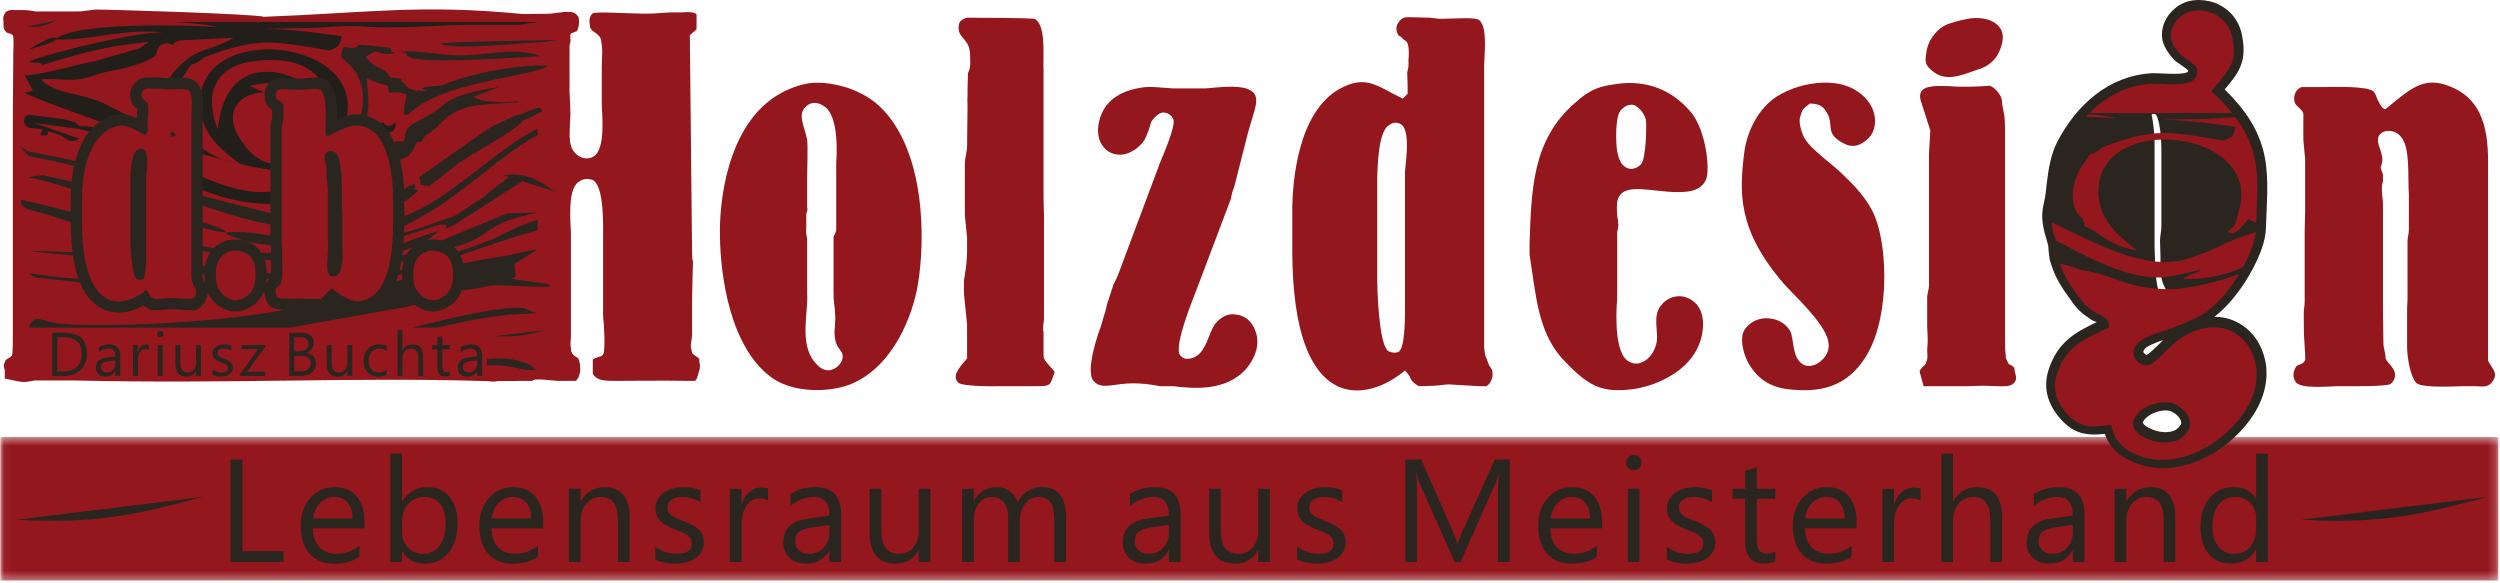 <svg xmlns="http://www.w3.org/2000/svg" width="300" height="70" viewBox="0 0 300 70" fill="none"><mask id="mask0_205_144" style="mask-type:luminance" maskUnits="userSpaceOnUse" x="0" y="52" width="300" height="18"><path d="M0.043 52.449H299.799V69.667H0.043V52.449Z" fill="#95171E"></path></mask><g mask="url(#mask0_205_144)"><path fill-rule="evenodd" clip-rule="evenodd" d="M0.043 69.667H299.799V52.449H0.043V69.667Z" fill="#95171E"></path></g><path fill-rule="evenodd" clip-rule="evenodd" d="M96.644 10.07C95.355 10.338 94.014 10.927 92.888 11.679C87.252 15.489 86.289 24.235 86.394 28.368C86.448 32.821 87.52 41.996 92.94 45.537C95.569 47.201 99.811 47.095 102.277 46.021C107.322 43.823 109.523 37.703 110.112 34.324C111.078 28.902 111.078 18.064 105.604 12.805C102.975 10.284 98.736 9.587 96.644 10.07ZM96.858 16.778C96.484 14.897 95.464 13.451 97.127 12.484C97.501 12.322 98.147 12.216 98.896 12.751C100.722 13.934 100.4 18.656 100.346 19.622V27.562C100.346 27.776 100.185 28.099 100.025 28.419V35.182C100.025 35.611 100.025 35.988 100.185 37.169C100.185 37.488 100.239 37.812 100.239 38.134C100.239 38.4 100.185 38.832 100.185 39.206C100.076 40.227 100.185 40.655 100.346 41.193C100.668 42.105 101.366 42.211 101.043 43.231C100.829 43.768 100.346 44.252 99.648 44.411C99.165 44.52 98.467 44.357 97.716 43.391C95.892 41.139 97.019 37.434 96.858 35.182V28.688C96.75 27.937 96.698 28.099 96.75 27.348V25.79C96.75 25.415 96.964 25.361 96.858 24.878V21.017C96.858 21.017 96.964 17.366 96.858 16.778Z" fill="#95171E"></path><path fill-rule="evenodd" clip-rule="evenodd" d="M126.565 44.625C124.904 42.694 125.279 43.339 125.224 41.459V39.849C125.064 39.529 125.279 38.509 125.279 38.295V29.117C125.279 28.582 125.279 27.991 125.279 27.616V25.844C125.279 25.092 125.224 24.344 125.224 23.592V8.246C125.118 7.171 125.601 3.093 124.204 2.29C124.098 2.126 116.05 2.126 115.995 2.126C115.189 2.45 115.029 2.664 115.029 3.416C115.029 4.219 115.726 4.596 116.104 5.293C116.318 5.668 116.423 6.151 116.423 7.065C116.423 7.923 116.478 8.029 116.155 8.78L116.104 10.607V11.625C116.05 11.947 116.104 12.322 116.104 12.591L116.05 17.581C116.05 18.173 115.78 19.03 115.78 19.567V25.844L116.05 28.528V30.192C116.05 30.46 115.995 31.532 115.941 31.909L115.672 33.678V35.236L116.05 38.938V43.016C114.76 44.466 114.386 45.108 114.923 45.861C115.352 46.449 119.751 46.343 120.179 46.343H124.204C126.19 46.343 125.976 46.289 126.565 44.625Z" fill="#95171E"></path><path fill-rule="evenodd" clip-rule="evenodd" d="M136.74 10.553C133.95 11.036 132.181 12.484 131.804 15.06C131.643 16.295 131.964 17.261 132.715 17.958C133.413 18.547 134.327 18.707 135.185 18.441C136.043 18.173 136.794 17.581 137.277 16.883C137.706 16.186 138.083 14.897 138.134 14.631C138.726 13.771 139.264 13.502 139.584 13.502C140.175 13.502 140.604 13.88 140.764 14.254C141.247 15.006 139.264 19.245 139.049 19.942L134.327 32.552C134.164 33.035 133.844 33.733 133.627 34.107L132.879 36.417C132.77 36.737 132.77 37.059 132.501 37.812L132.072 39.261C132.018 39.367 130.086 44.571 131.266 45.752C132.126 46.718 133.413 46.129 135.29 46.021C137.223 45.915 138.886 46.289 139.209 46.343H140.764C143.342 46.663 147.044 46.932 149.459 44.357C150.745 42.856 151.174 41.244 150.694 39.849C150.317 38.614 149.405 37.866 148.384 37.758C147.366 37.543 146.507 38.026 145.809 38.884C145.006 39.958 144.737 42.479 143.074 42.962C142.268 43.231 141.839 42.908 141.625 42.639C140.764 41.622 143.288 35.557 143.608 34.699L147.687 23.912C147.795 23.483 147.849 23 148.064 22.572L148.384 21.337L149.405 17.312C150.262 13.665 151.174 12.322 150.531 11.25C149.564 9.91 145.918 10.553 144.628 10.607H140.764C139.37 10.553 138.083 10.284 136.74 10.553Z" fill="#95171E"></path><path fill-rule="evenodd" clip-rule="evenodd" d="M178.362 46.343C178.95 46.021 179.059 45.269 179.11 45.163C179.11 44.466 179.11 44.411 178.681 43.823C178.307 42.694 178.198 42.908 178.093 41.622V40.441C178.093 39.635 178.093 38.832 178.093 38.026V31.695C178.093 31.532 178.093 30.46 178.093 30.46V7.869C178.198 5.617 178.413 3.361 177.555 2.45C177.126 2.021 174.871 2.235 173.691 2.235C172.459 2.29 172.725 2.235 171.599 2.126C170.956 2.126 170.364 2.075 169.721 2.075C168.863 2.075 168.326 1.912 167.843 2.664C167.414 3.201 167.575 3.79 167.734 4.113C167.843 4.381 168.166 4.327 168.38 4.702C168.863 5.025 168.863 5.025 168.969 5.453C169.078 5.668 169.078 6.848 169.023 7.065C168.969 7.332 169.132 7.869 168.863 8.674C168.863 9.158 168.917 9.746 168.917 10.284V11.25L168.326 11.839C165.159 10.284 163.927 8.944 160.76 10.658C155.661 13.502 155.127 21.983 155.073 24.878V28.851C155.073 32.338 154.912 43.605 160.492 46.343C163.012 47.524 166.071 46.558 168.595 44.466C169.667 45.537 168.863 45.486 170.259 46.343C170.847 46.343 171.599 46.289 172.082 46.289C173.048 46.235 173.422 46.129 173.854 46.129C174.174 46.129 177.287 46.343 177.501 46.343H178.362ZM165.268 21.285C165.322 20.371 165.322 16.078 166.554 15.114C167.091 14.682 167.629 14.577 168.166 14.952C169.346 15.757 168.595 20.156 168.595 20.533V36.522C168.595 37.059 168.701 41.727 167.843 42.211C167.52 42.373 167.037 42.373 166.554 42.105C165.428 41.193 165.268 34.485 165.268 33.678V21.285Z" fill="#95171E"></path><path fill-rule="evenodd" clip-rule="evenodd" d="M194.062 10.07C192.024 10.338 190.898 10.607 188.912 12.43C183.867 16.829 183.761 22.84 183.547 29.28V30.566C184.295 35.236 184.51 39.635 187.354 42.908C190.521 46.343 192.13 47.147 195.78 46.718C198.463 46.398 202.111 44.84 203.614 41.941C204.42 40.387 204.635 38.455 203.989 37.114C203.56 36.254 202.702 35.665 201.791 35.557C200.716 35.45 199.859 35.988 199.43 36.523C198.141 37.917 199.161 39.904 198.73 41.353C198.463 42.373 197.766 43.231 196.961 43.499C196.369 43.768 195.725 43.605 195.242 43.231C193.473 41.836 194.062 35.933 194.062 35.825V28.045C194.062 27.616 194.171 27.562 194.171 27.239C194.277 26.973 194.062 25.953 194.062 25.844C193.956 24.235 194.062 23.646 194.653 23.163C195.994 22.034 199.481 23.323 202.38 23C203.56 22.894 204.366 22.412 204.74 21.5C205.224 20.21 204.686 15.812 203.077 13.665C200.233 10.124 196.637 9.692 194.062 10.07ZM194.062 18.173C193.902 17.207 193.794 14.2 194.439 13.288C194.923 12.751 195.406 12.484 196.049 12.591C196.586 12.805 197.229 13.451 197.498 14.309C197.604 14.897 197.552 19.084 196.906 19.728C196.478 20.156 195.889 20.371 195.406 20.21C194.385 19.888 194.225 18.816 194.062 18.173Z" fill="#95171E"></path><path fill-rule="evenodd" clip-rule="evenodd" d="M217.171 12.43C218.297 12.43 218.78 12.751 219.208 13.502C220.174 15.06 218.834 16.026 221.355 17.261C222.212 17.69 223.018 17.527 223.661 17.044C224.627 16.455 225.002 15.489 225.002 14.523C225.002 13.073 224.144 11.733 222.75 10.873C220.498 9.427 216.953 9.746 214.326 10.982C211.051 12.376 209.656 15.863 209.336 18.119C208.69 23.109 208.476 27.616 214.109 34.107L215.024 35.074C217.653 37.758 219.691 40.064 219.423 41.782C219.314 42.588 218.671 43.339 217.919 43.714C217.116 44.088 216.524 43.874 216.256 43.66C215.024 42.856 215.289 40.601 214.809 39.689C214.109 38.563 212.983 38.186 211.857 38.186C210.731 38.24 209.87 38.778 209.336 39.581C208.798 40.496 209.068 41.996 209.656 43.285C210.999 45.861 212.929 46.612 215.184 46.772C217.919 46.987 221.141 46.718 223.501 43.391C226.774 38.938 226.614 30.083 225.002 26.007C224.144 23.912 222.481 22.197 220.817 20.639C219.583 19.459 216.739 17.527 216.31 16.078C215.881 14.952 215.935 14.309 215.99 14.148C216.31 13.128 216.15 13.237 217.171 12.43Z" fill="#95171E"></path><path fill-rule="evenodd" clip-rule="evenodd" d="M235.984 2.29C235.286 2.395 233.783 2.824 233.408 3.038C232.014 3.79 231.262 5.239 231.153 6.365C230.993 7.332 230.939 7.815 232.014 8.62C233.514 9.746 235.072 9.158 237.164 8.406C239.151 7.815 239.848 6.689 240.223 5.293C240.491 4.273 240.277 3.576 239.74 3.038C238.827 2.126 237.11 2.021 235.984 2.29ZM230.884 43.874C230.833 43.982 230.51 44.142 230.35 44.571L230.833 46.343H236.143C236.735 46.343 237.272 46.289 237.915 46.289C238.398 46.289 239.096 46.343 239.74 46.343C240.116 46.343 241.188 46.449 241.617 46.021C242.26 45.378 241.725 44.894 241.725 44.142C241.457 43.874 241.297 43.768 241.08 43.714C240.866 43.391 240.866 43.339 240.705 42.962C240.705 42.588 240.599 41.941 240.599 41.459V15.329C240.545 13.665 240.599 14.363 240.277 12.591C240.223 12.108 240.277 11.839 239.954 11.356C239.794 11.036 239.311 10.499 238.773 10.284C236.895 10.444 235.072 10.444 233.891 10.338C231.905 10.284 229.704 10.175 230.619 12.484L231.636 15.649C231.636 15.703 231.476 18.278 231.476 18.441V34.431L231.262 35.557V39.312C231.316 40.333 231.367 40.976 231.262 41.996C231.262 42.373 231.367 42.908 231.207 43.285C231.102 43.605 231.102 43.714 230.884 43.874Z" fill="#95171E"></path><path fill-rule="evenodd" clip-rule="evenodd" d="M269.104 4.588C269.595 7.512 268.601 8.792 266.96 10.733C269.315 13.033 271.165 15.586 271.788 18.936C272.294 21.654 271.985 24.672 271.908 27.433C271.842 29.714 270.204 32.744 268.916 34.573C268.046 35.808 266.96 37.068 265.728 38.017C266.686 38.017 267.64 38.226 268.529 38.704C270.579 39.806 271.688 41.805 271.954 44.066L271.957 44.105C272.265 47.864 269.936 51.08 267.143 53.332L267.126 53.346C264.259 55.564 260.309 56.936 256.742 55.721C254.704 55.027 253.258 53.98 252.575 52.071C250.277 52.294 248.679 52.077 246.941 49.882C245.581 48.158 245.166 46.252 245.906 44.148C246.995 41.044 248.979 39.895 251.606 38.658C251.457 38.583 251.309 38.526 251.223 38.497L251.074 38.449L250.946 38.361C249.893 37.64 249.445 37.32 248.685 36.268C247.427 34.528 246.593 33.381 245.992 31.246L245.975 31.189L245.963 31.126C245.884 30.64 245.804 29.991 245.789 29.474C245.658 28.94 245.475 28.428 245.338 27.888L245.332 27.865C244.986 26.339 244.969 25.607 245.335 24.035C245.472 23.443 245.524 22.749 245.595 22.143C245.701 21.223 245.827 20.305 246.038 19.402C246.227 18.579 246.49 17.761 246.881 17.009C249.182 12.591 253.015 9.109 258.162 8.789C258.991 8.737 261.844 9.064 262.527 8.638C262.559 8.589 262.593 8.526 262.607 8.478C262.23 8.092 261.427 7.635 261.001 7.28L260.941 7.229L260.887 7.169C260.263 6.477 259.774 5.813 259.515 4.905L259.497 4.842L259.486 4.779C259.243 3.315 259.878 1.927 260.981 1.018C262.293 -0.132 264.128 -0.217 265.722 0.315L265.748 0.323L265.777 0.334C267.658 1.072 268.832 2.592 269.104 4.588ZM259.594 40.796C258.651 41.121 257.5 41.565 257.302 41.962L257.276 42.007L257.248 42.053C257.185 42.153 257.194 42.244 257.248 42.339C257.336 42.439 257.483 42.577 257.611 42.596C258.04 42.373 259.231 41.144 259.594 40.796ZM259.878 35.513C259.963 35.453 260.046 35.393 260.101 35.345C260.101 35.245 260.063 35.079 260.032 34.936C259.446 34.019 259.257 33.173 259.257 32.069V30.78C259.257 30.157 259.203 29.528 259.203 28.902C259.203 28.319 259.366 27.745 259.366 27.187V19.567C259.366 18.419 259.392 17.333 259.286 16.18C259.246 15.729 259.04 14.091 258.68 13.725C258.454 13.634 258.32 13.645 258.191 13.76C258.405 14.854 258.514 15.741 258.546 16.961V29.619C258.585 30.889 258.614 32.298 258.749 33.521C258.789 33.784 258.912 34.65 259.049 34.899L259.106 34.956L259.171 35.053C259.223 35.134 259.366 35.35 259.44 35.402C259.597 35.45 259.738 35.482 259.878 35.513ZM257.153 50.762C257.402 51.231 258.32 51.577 258.749 51.703C259.469 51.906 260.644 51.983 261.255 51.454L261.275 51.434L261.295 51.419C261.458 51.291 261.781 50.948 261.752 50.714L261.741 50.671L261.735 50.623C261.67 50.137 261.098 49.645 260.681 49.439L260.66 49.428L260.644 49.416C259.978 49.05 258.792 49.356 258.171 49.69C257.92 49.825 257.117 50.371 257.153 50.762Z" fill="#2A251F"></path><path fill-rule="evenodd" clip-rule="evenodd" d="M276.187 10.444C275.166 10.873 275.166 12.053 275.489 12.536C276.561 13.665 276.401 13.182 276.401 14.631V16.778C276.401 16.992 276.615 18.924 276.615 19.084V20.479C276.615 21.017 276.615 21.66 276.615 22.197V25.415C276.615 26.167 276.561 26.919 276.561 27.67V36.203C276.561 36.631 276.455 37.114 276.455 37.383V38.4C276.455 40.387 276.509 40.761 276.561 41.568C276.561 41.782 276.669 43.016 276.615 43.231C276.132 44.037 275.649 43.445 275.329 44.411C275.06 45.108 275.329 45.592 275.489 45.861C276.132 46.718 279.622 46.343 280.371 46.343H281.5C281.983 46.343 286.382 46.398 286.865 46.075C287.348 45.7 287.402 45.269 287.402 44.949C287.402 44.142 286.542 43.66 286.273 43.016C286.273 42.373 286.008 41.782 286.008 41.139C286.008 40.815 285.953 37.812 285.953 37.274V24.395C285.953 23.966 285.844 23.538 285.844 23.109C285.844 22.572 285.739 22.357 285.953 21.82V20.908C285.739 20.21 285.576 20.32 285.793 19.728C285.953 19.191 285.898 18.924 285.793 18.547C285.739 18.009 285.093 16.938 285.47 16.295C285.739 15.863 286.222 15.703 286.597 15.703C287.188 15.703 287.723 15.918 288.099 16.401C289.28 17.69 288.903 21.337 289.066 23.323V27.616C289.066 28.045 288.903 28.474 288.903 28.902V35.933C288.903 36.308 288.852 36.631 288.852 36.951V41.193C288.797 42.908 289.28 45.269 289.978 45.966C290.675 46.612 294.914 46.343 295.557 46.343H297.115C297.812 46.343 298.564 46.612 299.153 45.7C299.796 44.734 299.047 44.252 298.564 43.285C298.564 43.123 298.564 41.244 298.564 41.244V21.285C298.564 18.009 298.938 12.805 294.645 10.658C291.104 8.944 289.6 10.338 286.222 13.128C285.739 12.913 285.63 12.536 285.416 12.162C285.147 11.733 285.147 11.304 284.827 10.982C284.129 10.284 279.836 10.444 279.19 10.444H276.187Z" fill="#95171E"></path><path fill-rule="evenodd" clip-rule="evenodd" d="M34.027 67.437H27.65V55.141H29.091V66.134H34.027V67.437Z" fill="#2A251F"></path><path fill-rule="evenodd" clip-rule="evenodd" d="M43.743 63.399H37.544C37.567 64.376 37.83 65.131 38.333 65.662C38.839 66.194 39.527 66.46 40.408 66.46C41.4 66.46 42.306 66.134 43.137 65.482V66.803C42.362 67.362 41.343 67.64 40.076 67.64C38.836 67.64 37.861 67.242 37.152 66.448C36.441 65.648 36.086 64.528 36.086 63.081C36.086 61.715 36.475 60.603 37.246 59.742C38.024 58.883 38.987 58.451 40.134 58.451C41.285 58.451 42.172 58.823 42.8 59.565C43.429 60.306 43.743 61.34 43.743 62.661V63.399ZM42.303 62.207C42.297 61.395 42.1 60.763 41.717 60.309C41.331 59.86 40.797 59.634 40.107 59.634C39.447 59.634 38.882 59.871 38.419 60.346C37.955 60.82 37.669 61.441 37.561 62.207H42.303Z" fill="#2A251F"></path><path fill-rule="evenodd" clip-rule="evenodd" d="M48.277 66.165H48.24V67.437H46.834V54.438H48.24V60.198H48.277C48.966 59.034 49.981 58.451 51.313 58.451C52.436 58.451 53.319 58.842 53.953 59.631C54.594 60.414 54.911 61.469 54.911 62.789C54.911 64.258 54.554 65.434 53.839 66.32C53.127 67.2 52.15 67.64 50.907 67.64C49.746 67.64 48.872 67.149 48.277 66.165ZM48.24 62.624V63.85C48.24 64.576 48.474 65.194 48.949 65.702C49.421 66.208 50.018 66.46 50.744 66.46C51.596 66.46 52.262 66.134 52.745 65.482C53.228 64.828 53.471 63.924 53.471 62.761C53.471 61.784 53.247 61.021 52.793 60.466C52.342 59.911 51.73 59.634 50.961 59.634C50.141 59.634 49.486 59.917 48.989 60.486C48.491 61.054 48.24 61.766 48.24 62.624Z" fill="#2A251F"></path><path fill-rule="evenodd" clip-rule="evenodd" d="M65.175 63.399H58.976C58.999 64.376 59.264 65.131 59.768 65.662C60.27 66.194 60.962 66.46 61.843 66.46C62.831 66.46 63.737 66.134 64.569 65.482V66.803C63.797 67.362 62.774 67.64 61.508 67.64C60.267 67.64 59.293 67.242 58.584 66.448C57.873 65.648 57.518 64.528 57.518 63.081C57.518 61.715 57.91 60.603 58.681 59.742C59.456 58.883 60.419 58.451 61.568 58.451C62.717 58.451 63.603 58.823 64.232 59.565C64.863 60.306 65.175 61.34 65.175 62.661V63.399ZM63.734 62.207C63.729 61.395 63.534 60.763 63.152 60.309C62.763 59.86 62.228 59.634 61.539 59.634C60.879 59.634 60.313 59.871 59.85 60.346C59.39 60.82 59.101 61.441 58.993 62.207H63.734Z" fill="#2A251F"></path><path fill-rule="evenodd" clip-rule="evenodd" d="M75.557 67.437H74.151V62.429C74.151 60.563 73.47 59.634 72.11 59.634C71.407 59.634 70.824 59.897 70.366 60.426C69.903 60.958 69.675 61.624 69.675 62.429V67.437H68.266V58.657H69.675V60.114H69.709C70.372 59.006 71.329 58.451 72.59 58.451C73.551 58.451 74.285 58.763 74.794 59.382C75.302 60 75.557 60.898 75.557 62.069V67.437Z" fill="#2A251F"></path><path fill-rule="evenodd" clip-rule="evenodd" d="M78.639 67.12V65.611C79.405 66.174 80.248 66.46 81.168 66.46C82.403 66.46 83.02 66.045 83.02 65.225C83.02 64.99 82.969 64.79 82.863 64.63C82.754 64.465 82.614 64.322 82.431 64.196C82.254 64.07 82.04 63.956 81.797 63.856C81.554 63.759 81.294 63.653 81.014 63.544C80.622 63.39 80.285 63.233 79.987 63.075C79.696 62.921 79.45 62.741 79.25 62.546C79.056 62.347 78.904 62.123 78.807 61.872C78.707 61.621 78.656 61.326 78.656 60.989C78.656 60.574 78.75 60.214 78.939 59.894C79.127 59.577 79.378 59.312 79.693 59.097C80.008 58.886 80.365 58.719 80.771 58.611C81.171 58.505 81.588 58.451 82.017 58.451C82.777 58.451 83.458 58.582 84.058 58.842V60.269C83.412 59.846 82.668 59.634 81.828 59.634C81.566 59.634 81.328 59.663 81.116 59.726C80.905 59.783 80.722 59.868 80.57 59.977C80.422 60.083 80.305 60.217 80.219 60.366C80.139 60.517 80.096 60.683 80.096 60.869C80.096 61.098 80.139 61.286 80.219 61.444C80.305 61.598 80.425 61.735 80.585 61.855C80.745 61.975 80.939 62.084 81.168 62.181C81.397 62.275 81.657 62.381 81.948 62.495C82.337 62.644 82.686 62.798 82.995 62.955C83.3 63.113 83.566 63.29 83.783 63.487C84.001 63.684 84.169 63.913 84.286 64.17C84.404 64.428 84.461 64.733 84.461 65.088C84.461 65.522 84.364 65.899 84.175 66.219C83.98 66.537 83.726 66.806 83.406 67.014C83.086 67.228 82.717 67.383 82.3 67.488C81.882 67.591 81.445 67.64 80.985 67.64C80.085 67.64 79.302 67.469 78.639 67.12Z" fill="#2A251F"></path><path fill-rule="evenodd" clip-rule="evenodd" d="M92.162 60.077C91.916 59.892 91.562 59.797 91.099 59.797C90.496 59.797 89.995 60.077 89.592 60.646C89.192 61.212 88.989 61.984 88.989 62.961V67.437H87.58V58.657H88.989V60.466H89.024C89.224 59.849 89.526 59.368 89.941 59.02C90.353 58.674 90.813 58.502 91.322 58.502C91.688 58.502 91.965 58.542 92.162 58.619V60.077Z" fill="#2A251F"></path><path fill-rule="evenodd" clip-rule="evenodd" d="M100.937 67.437H99.527V66.065H99.496C98.885 67.117 97.984 67.64 96.795 67.64C95.921 67.64 95.234 67.412 94.74 66.948C94.246 66.485 94 65.871 94 65.105C94 63.464 94.966 62.507 96.898 62.24L99.527 61.872C99.527 60.38 98.924 59.634 97.719 59.634C96.663 59.634 95.709 59.994 94.858 60.715V59.274C95.72 58.722 96.712 58.451 97.838 58.451C99.902 58.451 100.937 59.543 100.937 61.726V67.437ZM99.527 62.993L97.413 63.287C96.758 63.375 96.269 63.538 95.938 63.773C95.606 64.005 95.441 64.413 95.441 65.002C95.441 65.428 95.592 65.779 95.897 66.051C96.203 66.326 96.609 66.46 97.118 66.46C97.816 66.46 98.393 66.214 98.848 65.728C99.302 65.239 99.527 64.619 99.527 63.867V62.993Z" fill="#2A251F"></path><path fill-rule="evenodd" clip-rule="evenodd" d="M111.647 67.437H110.244V66.045H110.209C109.626 67.112 108.72 67.64 107.497 67.64C105.405 67.64 104.361 66.397 104.361 63.904V58.657H105.756V63.681C105.756 65.533 106.468 66.46 107.885 66.46C108.569 66.46 109.134 66.208 109.578 65.702C110.02 65.194 110.244 64.533 110.244 63.713V58.657H111.647V67.437Z" fill="#2A251F"></path><path fill-rule="evenodd" clip-rule="evenodd" d="M127.92 67.437H126.513V62.393C126.513 61.42 126.362 60.72 126.062 60.286C125.762 59.852 125.259 59.634 124.55 59.634C123.949 59.634 123.438 59.908 123.021 60.457C122.598 61.006 122.387 61.661 122.387 62.429V67.437H120.983V62.224C120.983 60.498 120.314 59.634 118.982 59.634C118.365 59.634 117.859 59.892 117.458 60.409C117.058 60.926 116.858 61.601 116.858 62.429V67.437H115.449V58.657H116.858V60.045H116.893C117.513 58.979 118.425 58.451 119.619 58.451C120.22 58.451 120.743 58.616 121.186 58.951C121.634 59.285 121.94 59.726 122.106 60.269C122.755 59.057 123.727 58.451 125.021 58.451C126.954 58.451 127.92 59.643 127.92 62.024V67.437Z" fill="#2A251F"></path><path fill-rule="evenodd" clip-rule="evenodd" d="M141.677 67.437H140.268V66.065H140.236C139.624 67.117 138.721 67.64 137.535 67.64C136.658 67.64 135.975 67.412 135.48 66.948C134.985 66.485 134.74 65.871 134.74 65.105C134.74 63.464 135.706 62.507 137.636 62.24L140.268 61.872C140.268 60.38 139.665 59.634 138.459 59.634C137.404 59.634 136.449 59.994 135.597 60.715V59.274C136.46 58.722 137.453 58.451 138.579 58.451C140.642 58.451 141.677 59.543 141.677 61.726V67.437ZM140.268 62.993L138.153 63.287C137.498 63.375 137.006 63.538 136.678 63.773C136.346 64.005 136.177 64.413 136.177 65.002C136.177 65.428 136.332 65.779 136.638 66.051C136.943 66.326 137.35 66.46 137.858 66.46C138.555 66.46 139.133 66.214 139.585 65.728C140.042 65.239 140.268 64.619 140.268 63.867V62.993Z" fill="#2A251F"></path><path fill-rule="evenodd" clip-rule="evenodd" d="M152.386 67.437H150.983V66.045H150.945C150.365 67.112 149.459 67.64 148.236 67.64C146.143 67.64 145.098 66.397 145.098 63.904V58.657H146.495V63.681C146.495 65.533 147.207 66.46 148.622 66.46C149.308 66.46 149.874 66.208 150.317 65.702C150.76 65.194 150.983 64.533 150.983 63.713V58.657H152.386V67.437Z" fill="#2A251F"></path><path fill-rule="evenodd" clip-rule="evenodd" d="M155.658 67.12V65.611C156.421 66.174 157.268 66.46 158.188 66.46C159.423 66.46 160.04 66.045 160.04 65.225C160.04 64.99 159.986 64.79 159.883 64.63C159.774 64.465 159.631 64.322 159.451 64.196C159.274 64.07 159.06 63.956 158.817 63.856C158.574 63.759 158.314 63.653 158.031 63.544C157.642 63.39 157.302 63.233 157.007 63.075C156.716 62.921 156.47 62.741 156.27 62.546C156.073 62.347 155.925 62.123 155.824 61.872C155.724 61.621 155.676 61.326 155.676 60.989C155.676 60.574 155.77 60.214 155.956 59.894C156.147 59.577 156.399 59.312 156.713 59.097C157.027 58.886 157.385 58.719 157.788 58.611C158.191 58.505 158.608 58.451 159.037 58.451C159.797 58.451 160.474 58.582 161.075 58.842V60.269C160.432 59.846 159.688 59.634 158.848 59.634C158.585 59.634 158.348 59.663 158.134 59.726C157.922 59.783 157.742 59.868 157.591 59.977C157.442 60.083 157.325 60.217 157.239 60.366C157.156 60.517 157.117 60.683 157.117 60.869C157.117 61.098 157.156 61.286 157.239 61.444C157.325 61.598 157.445 61.735 157.605 61.855C157.762 61.975 157.959 62.084 158.188 62.181C158.417 62.275 158.676 62.381 158.968 62.495C159.354 62.644 159.706 62.798 160.015 62.955C160.32 63.113 160.583 63.29 160.804 63.487C161.02 63.684 161.186 63.913 161.303 64.17C161.42 64.428 161.48 64.733 161.48 65.088C161.48 65.522 161.384 65.899 161.192 66.219C161 66.537 160.747 66.806 160.426 67.014C160.103 67.228 159.735 67.383 159.32 67.488C158.9 67.591 158.465 67.64 158.005 67.64C157.105 67.64 156.319 67.469 155.658 67.12Z" fill="#2A251F"></path><path fill-rule="evenodd" clip-rule="evenodd" d="M181.176 67.437H179.744V59.189C179.744 58.537 179.785 57.739 179.864 56.796H179.831C179.693 57.35 179.57 57.745 179.462 57.985L175.263 67.437H174.556L170.367 58.057C170.247 57.782 170.124 57.362 169.998 56.796H169.961C170.01 57.285 170.029 58.091 170.029 59.203V67.437H168.641V55.141H170.544L174.316 63.713C174.608 64.373 174.797 64.864 174.886 65.188H174.934C175.18 64.516 175.38 64.013 175.526 63.681L179.375 55.141H181.176V67.437Z" fill="#2A251F"></path><path fill-rule="evenodd" clip-rule="evenodd" d="M192.241 63.399H186.042C186.064 64.376 186.327 65.131 186.83 65.662C187.336 66.194 188.025 66.46 188.905 66.46C189.897 66.46 190.803 66.134 191.635 65.482V66.803C190.861 67.362 189.84 67.64 188.574 67.64C187.333 67.64 186.358 67.242 185.65 66.448C184.938 65.648 184.584 64.528 184.584 63.081C184.584 61.715 184.973 60.603 185.744 59.742C186.522 58.883 187.484 58.451 188.631 58.451C189.783 58.451 190.669 58.823 191.297 59.565C191.927 60.306 192.241 61.34 192.241 62.661V63.399ZM190.801 62.207C190.795 61.395 190.597 60.763 190.214 60.309C189.829 59.86 189.294 59.634 188.605 59.634C187.945 59.634 187.379 59.871 186.916 60.346C186.453 60.82 186.167 61.441 186.058 62.207H190.801Z" fill="#2A251F"></path><path fill-rule="evenodd" clip-rule="evenodd" d="M196.052 56.424C195.803 56.424 195.586 56.342 195.411 56.167C195.231 55.998 195.143 55.781 195.143 55.518C195.143 55.256 195.231 55.035 195.411 54.864C195.586 54.686 195.803 54.598 196.052 54.598C196.309 54.598 196.529 54.686 196.709 54.864C196.889 55.035 196.978 55.256 196.978 55.518C196.978 55.77 196.889 55.984 196.709 56.159C196.529 56.339 196.309 56.424 196.052 56.424ZM195.331 67.437H196.738V58.657H195.331V67.437Z" fill="#2A251F"></path><path fill-rule="evenodd" clip-rule="evenodd" d="M200.016 67.12V65.611C200.779 66.174 201.625 66.46 202.545 66.46C203.78 66.46 204.398 66.045 204.398 65.225C204.398 64.99 204.346 64.79 204.24 64.63C204.131 64.465 203.992 64.322 203.809 64.196C203.632 64.07 203.417 63.956 203.174 63.856C202.931 63.759 202.671 63.653 202.391 63.544C201.999 63.39 201.662 63.233 201.365 63.075C201.074 62.921 200.828 62.741 200.627 62.546C200.433 62.347 200.282 62.123 200.185 61.872C200.084 61.621 200.033 61.326 200.033 60.989C200.033 60.574 200.128 60.214 200.316 59.894C200.504 59.577 200.756 59.312 201.071 59.097C201.385 58.886 201.742 58.719 202.149 58.611C202.548 58.505 202.966 58.451 203.395 58.451C204.155 58.451 204.835 58.582 205.435 58.842V60.269C204.789 59.846 204.046 59.634 203.206 59.634C202.942 59.634 202.705 59.663 202.494 59.726C202.282 59.783 202.1 59.868 201.948 59.977C201.8 60.083 201.682 60.217 201.597 60.366C201.513 60.517 201.474 60.683 201.474 60.869C201.474 61.098 201.513 61.286 201.597 61.444C201.682 61.598 201.802 61.735 201.963 61.855C202.119 61.975 202.317 62.084 202.545 62.181C202.774 62.275 203.034 62.381 203.326 62.495C203.711 62.644 204.063 62.798 204.372 62.955C204.678 63.113 204.944 63.29 205.161 63.487C205.378 63.684 205.547 63.913 205.661 64.17C205.778 64.428 205.838 64.733 205.838 65.088C205.838 65.522 205.741 65.899 205.552 66.219C205.358 66.537 205.104 66.806 204.783 67.014C204.464 67.228 204.095 67.383 203.677 67.488C203.26 67.591 202.822 67.64 202.362 67.64C201.462 67.64 200.679 67.469 200.016 67.12Z" fill="#2A251F"></path><path fill-rule="evenodd" clip-rule="evenodd" d="M213.033 67.352C212.702 67.534 212.262 67.623 211.721 67.623C210.181 67.623 209.415 66.765 209.415 65.05V59.857H207.906V58.657H209.415V56.513L210.821 56.055V58.657H213.033V59.857H210.821V64.804C210.821 65.394 210.919 65.811 211.121 66.065C211.322 66.317 211.65 66.443 212.116 66.443C212.471 66.443 212.777 66.345 213.033 66.148V67.352Z" fill="#2A251F"></path><path fill-rule="evenodd" clip-rule="evenodd" d="M222.791 63.399H216.592C216.615 64.376 216.878 65.131 217.381 65.662C217.884 66.194 218.576 66.46 219.456 66.46C220.445 66.46 221.354 66.134 222.186 65.482V66.803C221.411 67.362 220.391 67.64 219.125 67.64C217.881 67.64 216.906 67.242 216.201 66.448C215.489 65.648 215.135 64.528 215.135 63.081C215.135 61.715 215.523 60.603 216.295 59.742C217.072 58.883 218.035 58.451 219.182 58.451C220.331 58.451 221.22 58.823 221.848 59.565C222.477 60.306 222.791 61.34 222.791 62.661V63.399ZM221.351 62.207C221.345 61.395 221.148 60.763 220.765 60.309C220.38 59.86 219.842 59.634 219.156 59.634C218.493 59.634 217.93 59.871 217.467 60.346C217.004 60.82 216.718 61.441 216.609 62.207H221.351Z" fill="#2A251F"></path><path fill-rule="evenodd" clip-rule="evenodd" d="M230.462 60.077C230.216 59.892 229.862 59.797 229.402 59.797C228.798 59.797 228.298 60.077 227.892 60.646C227.492 61.212 227.289 61.984 227.289 62.961V67.437H225.883V58.657H227.289V60.466H227.326C227.523 59.849 227.829 59.368 228.241 59.02C228.655 58.674 229.113 58.502 229.621 58.502C229.987 58.502 230.267 58.542 230.462 58.619V60.077Z" fill="#2A251F"></path><path fill-rule="evenodd" clip-rule="evenodd" d="M240.24 67.437H238.833V62.375C238.833 60.546 238.154 59.634 236.793 59.634C236.107 59.634 235.53 59.897 235.061 60.426C234.592 60.958 234.358 61.635 234.358 62.464V67.437H232.951V54.438H234.358V60.114H234.392C235.067 59.006 236.027 58.451 237.273 58.451C239.251 58.451 240.24 59.643 240.24 62.024V67.437Z" fill="#2A251F"></path><path fill-rule="evenodd" clip-rule="evenodd" d="M250.137 67.437H248.731V66.065H248.7C248.088 67.117 247.184 67.64 245.995 67.64C245.121 67.64 244.438 67.412 243.944 66.948C243.449 66.485 243.203 65.871 243.203 65.105C243.203 63.464 244.166 62.507 246.098 62.24L248.731 61.872C248.731 60.38 248.128 59.634 246.922 59.634C245.864 59.634 244.912 59.994 244.061 60.715V59.274C244.923 58.722 245.916 58.451 247.042 58.451C249.105 58.451 250.137 59.543 250.137 61.726V67.437ZM248.731 62.993L246.616 63.287C245.961 63.375 245.47 63.538 245.138 63.773C244.809 64.005 244.641 64.413 244.641 65.002C244.641 65.428 244.795 65.779 245.101 66.051C245.407 66.326 245.812 66.46 246.322 66.46C247.019 66.46 247.596 66.214 248.048 65.728C248.505 65.239 248.731 64.619 248.731 63.867V62.993Z" fill="#2A251F"></path><path fill-rule="evenodd" clip-rule="evenodd" d="M261.041 67.437H259.632V62.429C259.632 60.563 258.955 59.634 257.591 59.634C256.891 59.634 256.308 59.897 255.848 60.426C255.385 60.958 255.156 61.624 255.156 62.429V67.437H253.75V58.657H255.156V60.114H255.194C255.854 59.006 256.814 58.451 258.071 58.451C259.032 58.451 259.767 58.763 260.275 59.382C260.787 60 261.041 60.898 261.041 62.069V67.437Z" fill="#2A251F"></path><path fill-rule="evenodd" clip-rule="evenodd" d="M272.149 67.437H270.739V65.945H270.708C270.053 67.077 269.047 67.64 267.687 67.64C266.586 67.64 265.703 67.248 265.043 66.462C264.382 65.677 264.051 64.608 264.051 63.249C264.051 61.801 264.417 60.637 265.148 59.763C265.88 58.888 266.855 58.451 268.072 58.451C269.279 58.451 270.156 58.925 270.708 59.874H270.739V54.438H272.149V67.437ZM270.739 63.467V62.172C270.739 61.463 270.504 60.863 270.036 60.372C269.567 59.88 268.976 59.634 268.255 59.634C267.398 59.634 266.721 59.946 266.229 60.574C265.737 61.206 265.492 62.075 265.492 63.184C265.492 64.196 265.729 64.993 266.201 65.582C266.672 66.165 267.306 66.46 268.098 66.46C268.884 66.46 269.519 66.174 270.008 65.611C270.496 65.045 270.739 64.327 270.739 63.467Z" fill="#2A251F"></path><path fill-rule="evenodd" clip-rule="evenodd" d="M265.361 10.953C267.776 8.055 268.368 7.412 267.936 4.888C267.722 3.278 266.81 2.098 265.309 1.509C263.86 1.026 262.516 1.24 261.66 1.99C260.747 2.741 260.37 3.762 260.533 4.728C260.747 5.479 261.176 6.014 261.66 6.551C261.982 6.82 263.323 7.677 263.537 8.055C263.806 8.538 263.646 9.075 263.323 9.503C262.516 10.47 258.921 9.986 258.172 10.041C255.3 10.213 252.788 11.502 250.744 13.571H267.865C267.187 12.739 266.364 11.87 265.361 10.953ZM250.615 13.705C250.521 13.805 250.426 13.905 250.332 14.009C251.741 14.045 252.947 14.102 253.776 14.16C253.382 13.991 252.196 13.837 250.615 13.705ZM246.156 26.662C246.196 26.994 246.27 27.331 246.365 27.748C246.545 28.46 246.605 28.582 246.688 28.848C249.792 30.486 253.125 32.284 256.435 33.007C260.147 33.816 261.342 32.741 264.237 32.401C263.894 32.573 263.708 32.615 263.303 32.792C263.206 32.835 262.871 32.972 262.765 33.021C261.996 33.396 262.42 33.144 261.957 33.481C264.366 33.547 267.147 33.059 269.176 32.05C270.016 30.495 270.58 28.962 270.706 27.831C270.306 27.979 269.865 28.125 269.334 28.308C267.401 28.968 266.667 29.408 264.984 30.154L263.54 30.694C258.281 32.921 252.573 29.745 246.156 26.662ZM247.174 31.609C247.746 33.353 248.506 34.324 249.532 35.742C250.229 36.708 250.498 36.869 251.518 37.566C252.484 37.889 253.342 38.532 253.019 39.338C250.015 40.733 247.977 41.59 246.903 44.651C246.259 46.475 246.688 47.978 247.762 49.319C249.532 51.571 251.196 51.251 253.342 50.983C253.77 53.184 255.114 54.146 257.043 54.792C259.996 55.81 263.537 54.792 266.381 52.592C269.708 49.908 270.997 46.958 270.78 44.328C270.565 42.505 269.708 40.787 267.936 39.821C266.221 38.909 264.02 39.178 262.034 40.358C260.425 41.27 258.601 43.791 257.689 43.845C257.043 43.9 256.56 43.471 256.295 43.148C255.917 42.61 255.971 42.022 256.24 41.59C256.775 40.518 258.761 40.035 260.264 39.498C261.551 39.015 263.054 38.426 264.235 37.783C265.904 36.76 267.502 34.862 268.696 32.884C267.821 33.17 266.938 33.524 265.824 33.801C264.146 34.216 262.156 34.713 260.147 34.699C255 34.665 253.436 32.835 249.809 32.429C248.906 32.081 248.277 31.901 247.336 31.652L247.174 31.609ZM270.751 26.693C270.917 21.574 271.357 18.187 268.253 14.071C266.827 14.126 265.404 14.265 263.915 14.283C262.211 14.3 260.905 14.306 259.444 14.385C262.326 14.36 265.966 14.909 268.287 15.223C267.905 16.369 268.17 16.315 266.836 16.884C260.245 15.752 258.564 15.3 252.33 17.661C250.198 19.347 251.386 17.481 250.044 19.645C249.086 20.737 247.668 24.506 249.941 26.273C250.458 27.877 249.755 26.685 251.212 27.679C253.028 28.917 254.228 29.723 256.454 30.029C254.608 28.611 251.97 26.759 251.821 23.26C251.398 13.165 272.003 15.466 268.579 25.533C268.245 27.136 268.199 27.061 267.364 27.788C268.099 28.631 269.334 26.779 269.785 26.29C270.006 26.387 270.434 26.65 270.751 26.693ZM256.026 51.251C255.811 50.499 256.295 49.533 257.58 48.836C258.492 48.353 260.05 47.978 261.122 48.567C261.982 48.996 262.68 49.801 262.786 50.605C262.894 51.088 262.68 51.84 261.928 52.431C261.122 53.129 259.727 53.289 258.387 52.914C257.312 52.592 256.346 52.054 256.026 51.251Z" fill="#95171E"></path><path fill-rule="evenodd" clip-rule="evenodd" d="M69.206 3.744C69.526 3.312 69.526 2.455 69.42 2.027C68.883 1.275 68.346 1.435 67.702 1.435L65.933 1.649L62.735 1.684C50.496 0.477 43.996 1.555 31.626 2.018C31.2 1.692 11.915 1.092 11.416 1.152L9.644 1.369L8.897 1.375H4.25C3.904 1.286 3.166 1.206 2.935 1.206H1.7C1.166 1.206 1.271 1.152 0.683 1.423C0.254 2.126 0.414 2.181 0.414 2.667C0.414 3.261 0.414 3.639 0.897 3.964L1.217 4.019L1.54 4.233C1.7 4.559 1.595 6.234 1.595 6.234C1.595 6.234 1.54 13.694 1.54 14.071V40.562C1.54 40.776 1.54 42.454 1.435 42.667C0.952 43.156 0.683 42.994 0.574 43.48C0.306 43.965 0.574 44.129 0.574 44.559V45.426C3.258 46.035 2.801 45.837 4.21 45.655H8.906C27.596 46.1 42.407 45.226 58.608 45.74C59.165 45.826 59.388 45.795 59.766 45.726C61.135 45.712 62.517 45.706 63.916 45.706C63.907 45.326 66.453 45.689 66.897 45.706H69.098C69.475 45.383 69.635 44.685 69.635 44.312C69.635 43.559 69.475 43.182 69.366 42.968C68.723 42.648 68.509 42.325 68.509 41.733C68.4 41.358 68.509 40.607 68.509 40.392V28.159C68.509 26.979 68.026 22.9 69.366 21.88C69.957 21.397 70.601 21.397 71.135 21.611C72.533 22.308 72.37 27.353 72.37 28.319V37.818C72.37 38.3 72.479 38.783 72.479 39.266C72.479 39.749 72.533 40.338 72.533 40.607C72.533 40.875 72.533 41.842 72.479 42.056C72.479 42.968 71.782 42.699 71.135 43.13V44.846C71.404 45.438 72.264 45.652 72.533 45.652C72.962 45.706 73.551 45.706 73.982 45.706C73.982 45.706 80.419 45.652 82.514 45.706H83.426C83.8 45.223 83.746 44.846 83.96 44.312C84.069 43.505 83.909 43.88 83.909 43.076C83.64 42.754 83.585 42.862 83.048 42.379C82.942 41.947 83.048 42.002 82.888 41.682C82.888 41.199 83.048 40.553 83.048 40.124V36.099C83.048 34.973 83.157 31.432 83.157 31.432C83.048 31.109 83.048 30.52 83.048 30.306L82.78 4.227L83.585 3.53V1.703C83.157 1.329 82.083 1.489 81.6 1.489H80.419C78.327 1.598 78.435 1.703 75.751 1.598C75.428 1.598 71.404 1.384 71.135 1.598C70.869 1.812 70.655 2.241 70.761 2.83C70.761 3.85 71.404 3.69 71.996 4.441C72.21 4.87 72.264 5.837 72.264 6.211C72.264 6.854 72.21 7.392 72.21 8.034C72.21 8.572 72.21 12.382 72.21 12.382C72.21 13.508 72.748 17.801 71.244 18.767C70.546 19.196 69.795 18.981 69.366 18.662C68.131 17.855 68.346 16.138 68.4 14.797C68.509 13.402 68.4 12.382 68.346 10.987V5.408C68.614 4.711 68.294 4.493 68.509 4.01L69.206 3.744Z" fill="#95171E"></path><path fill-rule="evenodd" clip-rule="evenodd" d="M4.289 33.318C15.462 34.353 21.445 36.025 36.505 34.807L25.592 34.599C24.897 33.318 25.057 35.322 25.775 34.084C26.492 32.844 26.578 34.842 25.98 33.856C21.902 33.576 17.943 34.347 14.425 33.918C11.009 33.504 7.116 33.378 3.824 32.832C3.089 32.756 3.938 33.095 4.289 33.318Z" fill="#2A251F"></path><path fill-rule="evenodd" clip-rule="evenodd" d="M64.381 44.391C63.732 43.731 62.794 43.428 61.932 43.228C60.665 42.934 59.645 42.962 58.441 43.096V43.859C60.465 43.728 61.349 44.034 63.149 44.391H64.381Z" fill="#2A251F"></path><path fill-rule="evenodd" clip-rule="evenodd" d="M3.46 18.727C17.374 21.365 25.605 25.956 33.426 27.108C38.764 27.893 47.931 25.598 50.195 22.82L49.469 22.677C50.244 22.457 49.543 22.651 49.827 22.017C48.108 22.569 47.594 23.918 42.201 25.338C38.794 26.233 36.973 26.442 33.683 25.884L24.771 23.632C21.981 22.851 19.312 22 16.6 21.239C11.986 19.951 7.893 19.005 3.46 18.187L2.408 17.627L3.46 18.727Z" fill="#2A251F"></path><path fill-rule="evenodd" clip-rule="evenodd" d="M62.83 36.971C60.168 36.731 55.258 37.875 49.441 39.312H52.474C56.65 38.355 60.269 37.597 64.522 37.635L62.83 36.971Z" fill="#2A251F"></path><path fill-rule="evenodd" clip-rule="evenodd" d="M64.522 29.889C63.244 30.12 61.969 30.392 60.706 30.706C47.621 32.478 42.719 37.002 23.632 38.509C18.65 38.901 12.276 39.195 7.22 38.843C5.179 38.704 4.096 37.403 3.461 39.312H34.785L48.924 36.797L54.432 35.197C55.046 34.621 54.355 34.828 55.518 34.822C56.839 34.762 57.822 34.488 58.851 34.256C59.288 34.156 65.491 34.519 65.879 34.384C67.114 33.964 61.075 33.696 61.492 33.344C62.495 33.378 61.117 31.624 62.144 31.444L64.522 29.889Z" fill="#2A251F"></path><path fill-rule="evenodd" clip-rule="evenodd" d="M64.522 26.382C62.792 26.87 61.232 27.642 59.991 28.294C58.619 29.011 55.315 30.069 53.677 30.623C51.588 31.335 49.187 32.201 47.135 32.658C46.037 32.904 44.737 33.236 43.568 33.413C43.033 33.492 42.41 33.513 41.902 33.624L40.612 34.076C40.438 34.099 40.401 34.17 40.307 34.236C44.445 34.284 50.513 32.272 54.383 30.931C58.004 29.677 60.958 28.613 64.522 27.631V26.382Z" fill="#2A251F"></path><path fill-rule="evenodd" clip-rule="evenodd" d="M61 25.595C58.174 26.644 59.148 26.33 57.499 26.993C48.321 30.703 46.146 32.243 35.216 32.772C26.398 33.198 18.098 29.963 9.587 30.243C7.452 30.315 5.525 30.045 3.461 30.148C5.162 30.315 6.522 30.448 7.283 30.509C14.729 31.092 22.509 33.438 30.034 33.101L30.8 33.141C36.094 34.379 31.101 33.747 37.297 33.41C41.985 33.155 55.67 29.877 57.71 28.334C59.291 27.139 60.363 26.573 62.627 25.956C63.176 25.804 63.822 25.655 64.522 25.502L61 25.595Z" fill="#2A251F"></path><path fill-rule="evenodd" clip-rule="evenodd" d="M64.521 15.451C60.214 17.498 55.129 22.683 50.467 25.044C37.565 31.578 32.917 27.288 27.17 27.899C27.047 27.77 27.176 27.77 26.478 27.382L24.411 26.693C17.178 24.746 16.242 23.392 5.15 21.02C2.355 21.383 3.149 21.137 5.273 21.692C8.906 22.643 25.36 28.031 27.17 27.899C27.636 28.322 26.241 27.71 28.145 28.468C33.383 30.555 41.381 29.031 46.337 28.259L45.797 28.556C42.11 30.269 32.758 30.543 29.088 30.252C22.556 29.732 12.501 26.199 2.569 23.966C2.389 24.461 2.726 24.852 3.46 25.164C7.648 26.153 9.5 27.419 14.253 27.79C15.345 27.402 16.832 28.054 18.175 28.271C17.794 29.085 18.541 29.162 17.735 28.971C26.961 30.603 42.021 33.804 51.162 28.905L52.705 27.722C49.741 28.445 46.58 30.168 43.127 30.741C40.715 31.143 34.647 31.155 32.4 30.72C46.034 30.231 51.31 27.064 52.968 26.962C54.72 26.853 52.093 27.979 54.266 27.15L62.666 21.752L66.613 22.983C64.812 21.814 63.301 20.579 60.365 21.034L61.062 21.251C59.873 22.119 58.908 22.948 57.804 23.812L54.463 25.964C52.005 26.719 49.007 28.057 46.477 28.299C51.996 25.067 51.19 26.067 57.061 21.52C59.302 19.782 61.823 17.647 64.521 16.212V15.451Z" fill="#2A251F"></path><path fill-rule="evenodd" clip-rule="evenodd" d="M61.78 13.883C60.477 14.54 59.496 14.889 58.508 15.511L53.228 19.191C52.754 19.545 52.434 19.782 51.876 20.165C51.639 20.328 51.439 20.448 51.113 20.674C51.051 20.719 51.005 20.842 50.85 20.876C50.69 20.908 50.667 21.011 50.582 21.085C49.961 21.511 50.387 20.842 50.465 22.143L51.45 22.377L54.406 20.065C56.209 18.567 61.728 15.88 62.841 14.388C63.355 14.354 64.344 13.634 65.024 13.402C65.024 12.211 63.22 13.674 61.78 13.883Z" fill="#2A251F"></path><path fill-rule="evenodd" clip-rule="evenodd" d="M55.634 6.629C53.185 6.68 51.115 6.151 48.789 6.137L47.988 6.228C49.323 6.351 48.497 6.506 48.934 6.754C49.892 7.72 60.481 7.005 64.978 6.751C61.897 5.639 58.924 6.56 55.634 6.629Z" fill="#2A251F"></path><path fill-rule="evenodd" clip-rule="evenodd" d="M66.854 4.816C64.556 4.85 53.812 4.962 52.789 5.26C54.667 5.999 60.426 5.305 65.345 5.03L66.854 4.816Z" fill="#2A251F"></path><path fill-rule="evenodd" clip-rule="evenodd" d="M3.209 3.19C4.918 3.367 5.796 2.882 6.844 2.421L3.209 3.19Z" fill="#2A251F"></path><path fill-rule="evenodd" clip-rule="evenodd" d="M45.991 16.106C47.001 15.763 47.41 16 47.541 14.717C46.669 15.171 46.575 15.363 45.929 14.628L44.262 15.835L44.003 15.8C44.003 16.649 42.982 15.969 42.587 15.798C42.121 16.3 40.844 18.216 40.084 17.344C40.95 16.592 40.995 16.672 41.341 15.015C44.883 4.599 23.569 2.221 24.007 12.662C24.158 16.28 26.887 18.198 28.796 19.662C26.496 19.347 25.256 18.513 23.374 17.233C21.869 16.206 22.594 17.435 22.059 15.78C19.711 13.951 21.176 10.052 22.169 8.923C23.554 6.686 22.326 8.614 24.529 6.869C30.98 4.428 32.718 4.894 39.538 6.065C40.919 5.476 40.644 5.531 41.038 4.347C38.638 4.021 34.873 3.456 31.892 3.481C33.401 3.399 34.753 3.393 36.517 3.375C38.918 3.347 41.158 3.01 43.505 3.179C48.138 3.516 52.551 2.944 57.484 2.981C59.8 2.975 59.86 2.981 62.189 2.984L64.522 2.638H20.813C23.386 2.798 25.47 3.007 26.027 3.25C22.011 2.964 9.38 2.693 6.86 4.573C6.38 4.396 5.882 4.476 3.461 5.936C5.077 5.519 6.345 5.093 6.783 4.731C10.541 4.956 14.94 3.318 19.902 3.924C17.441 3.561 6.657 6.182 4.076 7.16C3.91 7.223 3.704 7.289 3.461 7.357C4.222 7.74 4.711 7.251 5.09 7.789C8.875 6.651 12.571 5.536 16.681 5.173L17.858 4.987L16.82 5.777L12.093 7.143C12.028 7.16 11.647 7.297 11.382 7.362C11.298 7.383 10.749 7.474 10.653 7.494C8.5 7.891 6.048 8.766 2.958 9.07C3.15 9.467 3.893 10.641 3.942 10.87L2.958 11.13C3.693 11.787 31.817 22.177 36.128 20.353L37.62 19.793C39.364 19.021 40.124 18.564 42.121 17.881C43.796 17.309 44.58 17.087 45.991 16.106L46.34 18.716L42.268 21.591C40.147 22.746 37.108 23.306 34.49 23.235C34.968 22.886 34.53 23.146 35.328 22.76C35.437 22.709 35.779 22.569 35.885 22.523C36.302 22.34 36.497 22.294 36.848 22.117C33.856 22.468 32.618 23.581 28.777 22.743C21.702 21.2 14.511 14.894 9.547 15.16C8.832 14.534 9.544 14.848 8.129 14.431C7.866 14.351 6.723 14.174 6.459 14.139C5.408 14.003 4.416 13.883 3.461 13.777C2.669 13.891 2.701 15.069 3.461 15.303C6.197 15.691 4.836 15.501 4.879 16.046C4.879 16.066 4.885 16.177 4.91 16.235C6.831 16.409 4.493 15.243 6.911 16.101C8.1 16.52 8.129 17.335 9.535 16.643L4.101 14.754L9.109 15.42C15.889 16.447 21.765 24.424 32.618 24.495C34.696 24.509 36.757 23.995 38.489 23.566C40.407 23.089 41.67 22.392 43.319 22.16L44.505 21.343C46.507 19.851 46.967 21.371 46.835 19.699L45.991 16.106ZM18.647 6.711C19.119 5.554 18.816 5.468 20.071 5.165C21.305 5.636 20.199 5.282 21.588 4.851L28.028 4.533C25.381 6.128 23.772 5.591 21.383 8.074C19.233 10.313 19.582 11.613 19.807 13.799C19.954 15.237 20.473 14.337 19.579 15.206C19.036 15.769 20.333 16.309 16.169 14.283C14.846 13.643 13.799 13.07 12.55 12.445C10.076 11.202 6.299 11.219 4.942 9.527C6.891 9.386 7.983 9.712 9.598 9.49C10.71 9.335 11.496 8.932 12.442 8.701C13.842 8.361 16.601 8.037 18.647 6.711ZM40.061 12.451C40.127 13.139 40.521 16.252 39.721 15.083C39.527 12.545 38.783 11.802 37.377 10.635C33.927 7.78 26.962 6.788 26.133 15.54C24.438 11.199 25.787 7.854 30.686 7.311C35.902 6.731 38.509 8.383 40.061 12.451ZM37.917 15.043L38.02 15.832L37.737 18.447C37.228 18.876 36.734 19.233 36.205 19.822C32.175 19.924 30.792 19.573 28.886 16.792C26.93 13.934 28.082 11.287 31.652 11.076L29.9 10.295C32.378 9.918 31.729 9.752 34.119 10.562L33.207 11.076C35.885 11.393 37.008 12.893 37.917 15.043Z" fill="#221E19"></path><path fill-rule="evenodd" clip-rule="evenodd" d="M47.977 11.082L48.803 11.336L48.5 12.865C48.486 14.463 48.348 13.559 48.986 13.765C52.71 9.85 63.612 9.221 65.663 7.974V7.863C62.642 7.783 58.564 8.446 55.757 9.278C52.098 10.364 54.217 10.152 51.269 10.398L50.927 10.475C49.858 10.773 52.713 11.016 49.929 10.867C49.651 10.79 49.372 10.73 49.114 10.593C48.511 10.27 48.771 10.313 48.577 10.07L48.337 9.887C47.725 9.395 48.934 9.503 46.871 9.301C45.95 7.826 45.181 8.535 43.881 6.82C45.876 5.456 44.861 6.863 47.477 6.357C46.628 6.143 47.219 6.326 46.837 5.74L44.124 5.437C42.337 5.248 43.189 5.611 42.595 5.728C41.463 5.948 41.237 4.799 40.926 6.843C42.003 7.878 42.806 8.338 43.346 10.213C43.801 11.793 43.424 13.319 43.078 15.063L43.664 15C44.529 12.79 44.147 11.782 44.018 9.383C44.147 9.449 44.181 9.541 44.404 9.575C44.618 9.607 44.681 9.704 44.781 9.746C44.873 9.784 45.018 9.855 45.127 9.898L46.542 10.295L46.651 11.127L47.977 11.082Z" fill="#2A251F"></path><path fill-rule="evenodd" clip-rule="evenodd" d="M46.834 19.699C48.449 18.719 48.843 19.322 49.687 17.744C50.464 16.343 49.724 17.333 50.595 16.998C51.295 15.789 50.707 16.638 51.976 15.643C52.796 15 52.519 15.097 53.151 14.511C55.523 12.316 57.718 12.648 62.234 12.253V12.148C57.912 12.539 56.918 11.65 56.767 11.633L59.853 10.455C57.598 10.733 54.543 11.402 53.216 12.565C50.644 14.826 48.923 14.457 48.603 16.237C48.578 16.389 48.703 16.303 48.415 16.992L47.834 16.967C47.237 16.967 47.443 16.844 47.443 17.546L46.271 18.527C46.823 19.894 45.62 19.684 46.834 19.699Z" fill="#2A251F"></path><path fill-rule="evenodd" clip-rule="evenodd" d="M31.939 34.008C32.077 33.702 32.22 33.582 32.454 33.367L32.515 33.033C32.517 32.45 32.551 31.909 32.515 31.303L32.512 31.264V29.826L32.452 29.583V15.075L32.666 14.066V13.193L32.632 13.174L32.56 13.117C31.871 12.565 31.748 12.124 31.748 11.267V11.101L31.788 10.941C32.04 9.929 32.577 9.621 33.491 9.361L33.672 9.31H33.86C34.263 9.31 34.661 9.432 35.024 9.432C35.387 9.432 35.752 9.432 36.115 9.432C37.093 9.372 38.373 9.083 39.217 9.67C40.363 10.453 40.486 12.697 40.449 14.322C41.88 13.679 43.204 13.337 45.019 14.317C47.608 15.775 48.392 20.002 48.489 22.728L48.491 22.774V23.938C48.491 24.232 48.52 24.529 48.52 24.827V26.316C48.466 29.709 48.371 35.288 44.828 37.023C42.907 37.963 41.441 37.403 39.943 36.371L39.111 37.223H37.748C37.007 37.223 36.264 37.217 35.524 37.206C34.781 37.197 33.16 37.283 32.531 36.831C32.034 36.457 31.694 35.588 31.714 34.888C31.428 35.651 30.928 36.308 30.159 36.797L30.119 36.819C29.13 37.406 28.024 37.586 26.955 37.103L26.924 37.089C25.963 36.629 25.26 35.908 24.883 34.965C24.886 35.039 24.889 35.116 24.889 35.202V35.519L24.791 35.714C24.608 36.285 24.311 36.754 23.757 37.057L23.454 37.223H22.622C21.939 37.223 21.216 37.117 20.541 37.1C20.272 37.1 19.895 37.174 19.604 37.188L19.566 37.191H19.529C19.184 37.191 18.837 37.223 18.489 37.223H18.109L17.783 37.023C17.563 36.885 17.392 36.771 17.248 36.645C15.753 37.503 13.978 37.857 12.327 37.083C8.671 35.29 8.482 29.417 8.482 25.899V23.609C8.542 20.393 9.334 16.046 12.421 14.343C14.101 13.417 15.139 13.608 16.348 14.165L16.417 13.965C16.471 13.796 16.422 13.502 16.454 13.265C16.459 13.219 16.459 13.165 16.459 13.105L16.408 13.07L16.359 12.988C16.125 12.825 15.948 12.628 15.825 12.348C15.488 11.636 15.539 10.821 16.014 10.181C16.594 9.315 17.245 9.278 18.183 9.278C18.543 9.278 18.898 9.31 19.255 9.31H19.317L19.383 9.315C19.824 9.358 19.955 9.389 20.39 9.372L20.418 9.37H20.45C21.433 9.37 22.85 9.132 23.605 9.887L23.634 9.915C24.577 10.919 24.369 12.685 24.306 13.963V26.816C24.306 27.05 24.306 27.285 24.306 27.519V31.129C24.306 31.589 24.306 32.05 24.306 32.507V33.13C24.311 33.216 24.32 33.324 24.34 33.393C24.38 33.524 24.439 33.661 24.494 33.801C24.546 33.876 24.591 33.945 24.628 34.013C24.343 31.915 24.771 29.769 27.015 28.925C27.998 28.528 29.659 28.763 30.497 29.417C31.768 30.351 32.048 31.661 32.005 33.119C32.005 33.424 31.986 33.721 31.939 34.008ZM50.71 28.925C51.693 28.528 53.354 28.763 54.191 29.417C55.463 30.351 55.743 31.661 55.7 33.119C55.7 34.63 55.168 35.96 53.854 36.797L53.817 36.819C52.825 37.406 51.719 37.586 50.65 37.103L50.618 37.089C49.404 36.506 48.597 35.502 48.346 34.164L48.34 34.136L48.337 34.11C48.026 31.981 48.431 29.78 50.71 28.925Z" fill="#2A251F"></path><path fill-rule="evenodd" clip-rule="evenodd" d="M23.11 35.873C23.448 35.691 23.508 35.262 23.539 35.202C23.539 34.801 23.539 34.773 23.296 34.436C23.082 33.793 23.019 33.916 22.959 33.181V32.507C22.959 32.05 22.959 31.589 22.959 31.132V27.519C22.959 27.427 22.959 26.816 22.959 26.816V13.931C23.019 12.645 23.142 11.361 22.653 10.841C22.407 10.595 21.121 10.718 20.449 10.718C19.743 10.747 19.897 10.718 19.254 10.655C18.888 10.655 18.551 10.627 18.183 10.627C17.694 10.627 17.388 10.535 17.114 10.961C16.868 11.27 16.96 11.604 17.051 11.787C17.114 11.941 17.297 11.91 17.42 12.124C17.694 12.31 17.694 12.31 17.754 12.553C17.817 12.676 17.817 13.351 17.786 13.471C17.754 13.625 17.849 13.931 17.694 14.391C17.694 14.666 17.726 15.003 17.726 15.309V15.861L17.388 16.195C15.582 15.309 14.879 14.543 13.072 15.523C10.166 17.144 9.86 21.98 9.828 23.632V25.899C9.828 27.885 9.737 34.313 12.921 35.873C14.358 36.548 16.102 35.996 17.54 34.801C18.154 35.416 17.694 35.385 18.489 35.873C18.826 35.873 19.254 35.842 19.529 35.842C20.08 35.813 20.295 35.751 20.541 35.751C20.724 35.751 22.499 35.873 22.622 35.873H23.11ZM15.645 21.582C15.673 21.062 15.673 18.613 16.379 18.064C16.685 17.819 16.991 17.756 17.297 17.97C17.969 18.43 17.54 20.939 17.54 21.154V30.274C17.54 30.58 17.603 33.242 17.114 33.519C16.928 33.61 16.654 33.61 16.379 33.456C15.736 32.936 15.645 29.111 15.645 28.651V21.582Z" fill="#95171E"></path><path fill-rule="evenodd" clip-rule="evenodd" d="M27.507 30.183C25.763 30.823 25.791 32.661 25.977 33.916C26.16 34.894 26.741 35.508 27.507 35.873C28.118 36.151 28.761 36.056 29.435 35.659C30.444 35.016 30.659 34.008 30.659 33.119C30.69 32.05 30.567 31.132 29.678 30.489C29.159 30.06 27.935 29.997 27.507 30.183Z" fill="#95171E"></path><path fill-rule="evenodd" clip-rule="evenodd" d="M39.249 16.381C39.035 16.135 39.063 16.075 39.063 15.861V15.217C39.094 14.634 39.249 11.298 38.451 10.778C38.114 10.535 37.259 10.718 36.156 10.778C35.759 10.778 35.361 10.778 35.024 10.778C34.655 10.778 34.198 10.655 33.861 10.655C33.432 10.778 33.218 10.778 33.094 11.27C33.094 11.787 33.094 11.819 33.4 12.064C33.861 12.339 34.015 12.37 34.015 12.768V14.205L33.801 15.217V29.417L33.829 29.54L33.861 29.691V31.223C33.921 32.233 33.861 33.119 33.861 33.15L33.709 34.039C33.157 34.588 33.218 34.345 33.066 34.864C33.003 35.047 33.218 35.659 33.34 35.751C33.495 35.873 37.594 35.873 37.748 35.873H38.543L39.798 34.588C41.695 36.056 42.704 36.548 44.236 35.813C47.266 34.313 47.143 28.162 47.175 26.296V24.827C47.175 24.549 47.143 24.184 47.143 23.938V22.774C47.112 21.92 46.806 16.869 44.359 15.492C42.43 14.451 41.143 15.523 39.249 16.381ZM39.035 19.379C38.88 19.01 38.972 19.104 38.972 18.613C39.4 17.942 39.706 18.002 40.195 18.276C40.992 18.796 41.023 21.705 41.023 22.286V24.644C41.023 24.858 41.052 25.041 41.083 25.653V29.448C41.083 29.997 41.298 32.538 40.381 33.09C40.166 33.181 39.861 33.273 39.555 33.027C39.035 32.598 39.369 30.426 39.369 29.723V29.048C39.369 28.865 39.34 28.591 39.34 28.345V22.714C39.34 22.56 39.34 22.56 39.309 22.409C39.309 22.194 39.309 22.226 39.249 22.011C39.249 21.888 39.278 21.551 39.186 21.337V20.145L39.035 19.379Z" fill="#95171E"></path><path fill-rule="evenodd" clip-rule="evenodd" d="M51.202 30.183C49.458 30.823 49.487 32.661 49.673 33.916C49.855 34.894 50.436 35.508 51.202 35.873C51.813 36.151 52.456 36.056 53.131 35.659C54.14 35.016 54.354 34.008 54.354 33.119C54.386 32.05 54.263 31.132 53.374 30.489C52.853 30.06 51.63 29.997 51.202 30.183Z" fill="#95171E"></path><path fill-rule="evenodd" clip-rule="evenodd" d="M6.264 45.108V39.926H7.696C9.52 39.926 10.434 40.767 10.434 42.454C10.434 43.251 10.18 43.894 9.674 44.38C9.168 44.865 8.488 45.108 7.639 45.108H6.264ZM6.873 40.475V44.56H7.644C8.325 44.56 8.854 44.377 9.231 44.011C9.611 43.648 9.8 43.133 9.8 42.465C9.8 41.139 9.094 40.475 7.682 40.475H6.873Z" fill="#2A251F"></path><path fill-rule="evenodd" clip-rule="evenodd" d="M14.427 45.108H13.835V44.528H13.821C13.563 44.971 13.184 45.195 12.683 45.195C12.314 45.195 12.026 45.097 11.817 44.9C11.608 44.706 11.506 44.448 11.506 44.126C11.506 43.433 11.911 43.031 12.726 42.919L13.835 42.762C13.835 42.133 13.58 41.819 13.072 41.819C12.626 41.819 12.226 41.97 11.866 42.273V41.667C12.229 41.436 12.649 41.322 13.124 41.322C13.992 41.322 14.427 41.782 14.427 42.702V45.108ZM13.835 43.237L12.943 43.359C12.668 43.397 12.46 43.465 12.32 43.562C12.183 43.66 12.112 43.834 12.112 44.082C12.112 44.262 12.175 44.408 12.306 44.523C12.434 44.64 12.606 44.694 12.82 44.694C13.112 44.694 13.355 44.591 13.547 44.388C13.741 44.18 13.835 43.919 13.835 43.605V43.237Z" fill="#2A251F"></path><path fill-rule="evenodd" clip-rule="evenodd" d="M17.881 42.007C17.777 41.928 17.626 41.887 17.431 41.887C17.177 41.887 16.968 42.007 16.797 42.244C16.629 42.484 16.542 42.811 16.542 43.222V45.108H15.951V41.407H16.542V42.17H16.557C16.643 41.91 16.771 41.707 16.943 41.562C17.117 41.416 17.311 41.342 17.526 41.342C17.68 41.342 17.797 41.358 17.881 41.393V42.007Z" fill="#2A251F"></path><path fill-rule="evenodd" clip-rule="evenodd" d="M19.232 40.467C19.127 40.467 19.035 40.433 18.961 40.358C18.886 40.287 18.85 40.196 18.85 40.087C18.85 39.975 18.886 39.881 18.961 39.809C19.035 39.735 19.127 39.698 19.232 39.698C19.341 39.698 19.433 39.735 19.51 39.809C19.584 39.881 19.621 39.975 19.621 40.087C19.621 40.193 19.584 40.281 19.51 40.355C19.433 40.43 19.341 40.467 19.232 40.467ZM18.929 45.108H19.521V41.407H18.929V45.108Z" fill="#2A251F"></path><path fill-rule="evenodd" clip-rule="evenodd" d="M24.116 45.108H23.524V44.523H23.511C23.265 44.971 22.884 45.195 22.367 45.195C21.487 45.195 21.047 44.669 21.047 43.619V41.407H21.635V43.525C21.635 44.306 21.933 44.694 22.53 44.694C22.819 44.694 23.056 44.589 23.245 44.377C23.43 44.162 23.524 43.886 23.524 43.539V41.407H24.116V45.108Z" fill="#2A251F"></path><path fill-rule="evenodd" clip-rule="evenodd" d="M25.498 44.974V44.337C25.818 44.577 26.175 44.694 26.561 44.694C27.081 44.694 27.341 44.523 27.341 44.174C27.341 44.077 27.322 43.991 27.275 43.925C27.23 43.857 27.17 43.794 27.095 43.742C27.018 43.688 26.93 43.64 26.827 43.599C26.724 43.556 26.615 43.514 26.495 43.468C26.332 43.402 26.189 43.337 26.064 43.271C25.941 43.205 25.838 43.128 25.755 43.045C25.672 42.962 25.609 42.868 25.566 42.762C25.524 42.656 25.503 42.533 25.503 42.391C25.503 42.216 25.543 42.064 25.621 41.931C25.704 41.796 25.809 41.685 25.941 41.593C26.072 41.505 26.224 41.436 26.395 41.39C26.564 41.344 26.738 41.322 26.918 41.322C27.241 41.322 27.527 41.376 27.779 41.487V42.088C27.507 41.907 27.196 41.819 26.841 41.819C26.73 41.819 26.63 41.83 26.541 41.859C26.449 41.882 26.375 41.919 26.309 41.965C26.247 42.01 26.198 42.064 26.161 42.127C26.127 42.193 26.11 42.262 26.11 42.339C26.11 42.436 26.127 42.516 26.161 42.582C26.198 42.648 26.25 42.705 26.315 42.757C26.384 42.805 26.467 42.85 26.561 42.893C26.659 42.934 26.767 42.976 26.89 43.025C27.053 43.088 27.201 43.154 27.332 43.219C27.461 43.285 27.573 43.359 27.665 43.442C27.756 43.525 27.827 43.622 27.876 43.731C27.924 43.84 27.95 43.968 27.95 44.117C27.95 44.3 27.908 44.46 27.827 44.594C27.747 44.728 27.638 44.84 27.504 44.928C27.37 45.02 27.215 45.086 27.038 45.129C26.864 45.171 26.678 45.195 26.487 45.195C26.107 45.195 25.775 45.12 25.498 44.974Z" fill="#2A251F"></path><path fill-rule="evenodd" clip-rule="evenodd" d="M31.846 41.579L29.657 44.603H31.823V45.108H28.785V44.923L30.974 41.913H28.991V41.407H31.846V41.579Z" fill="#2A251F"></path><path fill-rule="evenodd" clip-rule="evenodd" d="M34.719 45.108V39.926H36.194C36.639 39.926 36.997 40.035 37.257 40.256C37.52 40.472 37.654 40.761 37.654 41.113C37.654 41.404 37.572 41.662 37.414 41.876C37.254 42.093 37.037 42.247 36.757 42.339V42.353C37.106 42.396 37.386 42.528 37.594 42.748C37.806 42.973 37.909 43.262 37.909 43.619C37.909 44.063 37.752 44.42 37.431 44.694C37.114 44.971 36.714 45.108 36.228 45.108H34.719ZM35.325 40.475V42.148H35.948C36.279 42.148 36.54 42.067 36.731 41.907C36.923 41.748 37.017 41.522 37.017 41.23C37.017 40.727 36.686 40.475 36.022 40.475H35.325ZM35.325 42.694V44.56H36.151C36.506 44.56 36.783 44.474 36.977 44.306C37.177 44.137 37.274 43.905 37.274 43.611C37.274 43 36.857 42.694 36.022 42.694H35.325Z" fill="#2A251F"></path><path fill-rule="evenodd" clip-rule="evenodd" d="M42.275 45.108H41.683V44.523H41.669C41.423 44.971 41.043 45.195 40.529 45.195C39.646 45.195 39.205 44.669 39.205 43.619V41.407H39.794V43.525C39.794 44.306 40.094 44.694 40.691 44.694C40.98 44.694 41.217 44.589 41.403 44.377C41.592 44.162 41.683 43.886 41.683 43.539V41.407H42.275V45.108Z" fill="#2A251F"></path><path fill-rule="evenodd" clip-rule="evenodd" d="M46.4 44.937C46.117 45.108 45.78 45.195 45.388 45.195C44.862 45.195 44.437 45.023 44.111 44.679C43.788 44.337 43.625 43.891 43.625 43.342C43.625 42.733 43.802 42.244 44.151 41.876C44.499 41.508 44.965 41.322 45.549 41.322C45.874 41.322 46.16 41.382 46.409 41.502V42.108C46.135 41.916 45.84 41.819 45.526 41.819C45.148 41.819 44.84 41.956 44.597 42.228C44.354 42.496 44.234 42.853 44.234 43.294C44.234 43.728 44.348 44.069 44.574 44.319C44.802 44.568 45.108 44.694 45.492 44.694C45.814 44.694 46.117 44.589 46.4 44.374V44.937Z" fill="#2A251F"></path><path fill-rule="evenodd" clip-rule="evenodd" d="M50.772 45.108H50.18V42.973C50.18 42.205 49.894 41.819 49.32 41.819C49.032 41.819 48.786 41.931 48.588 42.153C48.391 42.376 48.294 42.662 48.294 43.011V45.108H47.699V39.629H48.294V42.022H48.308C48.591 41.553 48.997 41.322 49.523 41.322C50.355 41.322 50.772 41.822 50.772 42.828V45.108Z" fill="#2A251F"></path><path fill-rule="evenodd" clip-rule="evenodd" d="M54.01 45.072C53.871 45.148 53.688 45.186 53.459 45.186C52.81 45.186 52.487 44.826 52.487 44.102V41.913H51.85V41.407H52.487V40.504L53.079 40.313V41.407H54.01V41.913H53.079V44C53.079 44.246 53.122 44.423 53.205 44.528C53.29 44.634 53.43 44.688 53.625 44.688C53.773 44.688 53.902 44.649 54.01 44.565V45.072Z" fill="#2A251F"></path><path fill-rule="evenodd" clip-rule="evenodd" d="M57.855 45.108H57.263V44.528H57.249C56.992 44.971 56.611 45.195 56.112 45.195C55.743 45.195 55.454 45.097 55.245 44.9C55.037 44.706 54.934 44.448 54.934 44.126C54.934 43.433 55.34 43.031 56.154 42.919L57.263 42.762C57.263 42.133 57.009 41.819 56.5 41.819C56.057 41.819 55.654 41.97 55.294 42.273V41.667C55.659 41.436 56.077 41.322 56.551 41.322C57.421 41.322 57.855 41.782 57.855 42.702V45.108ZM57.263 43.237L56.371 43.359C56.097 43.397 55.889 43.465 55.748 43.562C55.611 43.66 55.539 43.834 55.539 44.082C55.539 44.262 55.605 44.408 55.734 44.523C55.863 44.64 56.034 44.694 56.248 44.694C56.54 44.694 56.785 44.591 56.974 44.388C57.169 44.18 57.263 43.919 57.263 43.605V43.237Z" fill="#2A251F"></path><path fill-rule="evenodd" clip-rule="evenodd" d="M20.519 16.395L20.459 15.949C20.702 15.454 21.619 16.46 20.519 16.395Z" fill="#2A251F"></path><path fill-rule="evenodd" clip-rule="evenodd" d="M59.324 40.344C62.26 40.524 63.772 40.038 65.572 39.578L59.324 40.344Z" fill="#2A251F"></path><path fill-rule="evenodd" clip-rule="evenodd" d="M2.002 62.366C12.535 63.01 17.96 61.264 24.419 59.614L2.002 62.366Z" fill="#2A251F"></path><path fill-rule="evenodd" clip-rule="evenodd" d="M276.15 62.366C286.683 63.01 292.108 61.264 298.568 59.614L276.15 62.366Z" fill="#28231E"></path></svg>